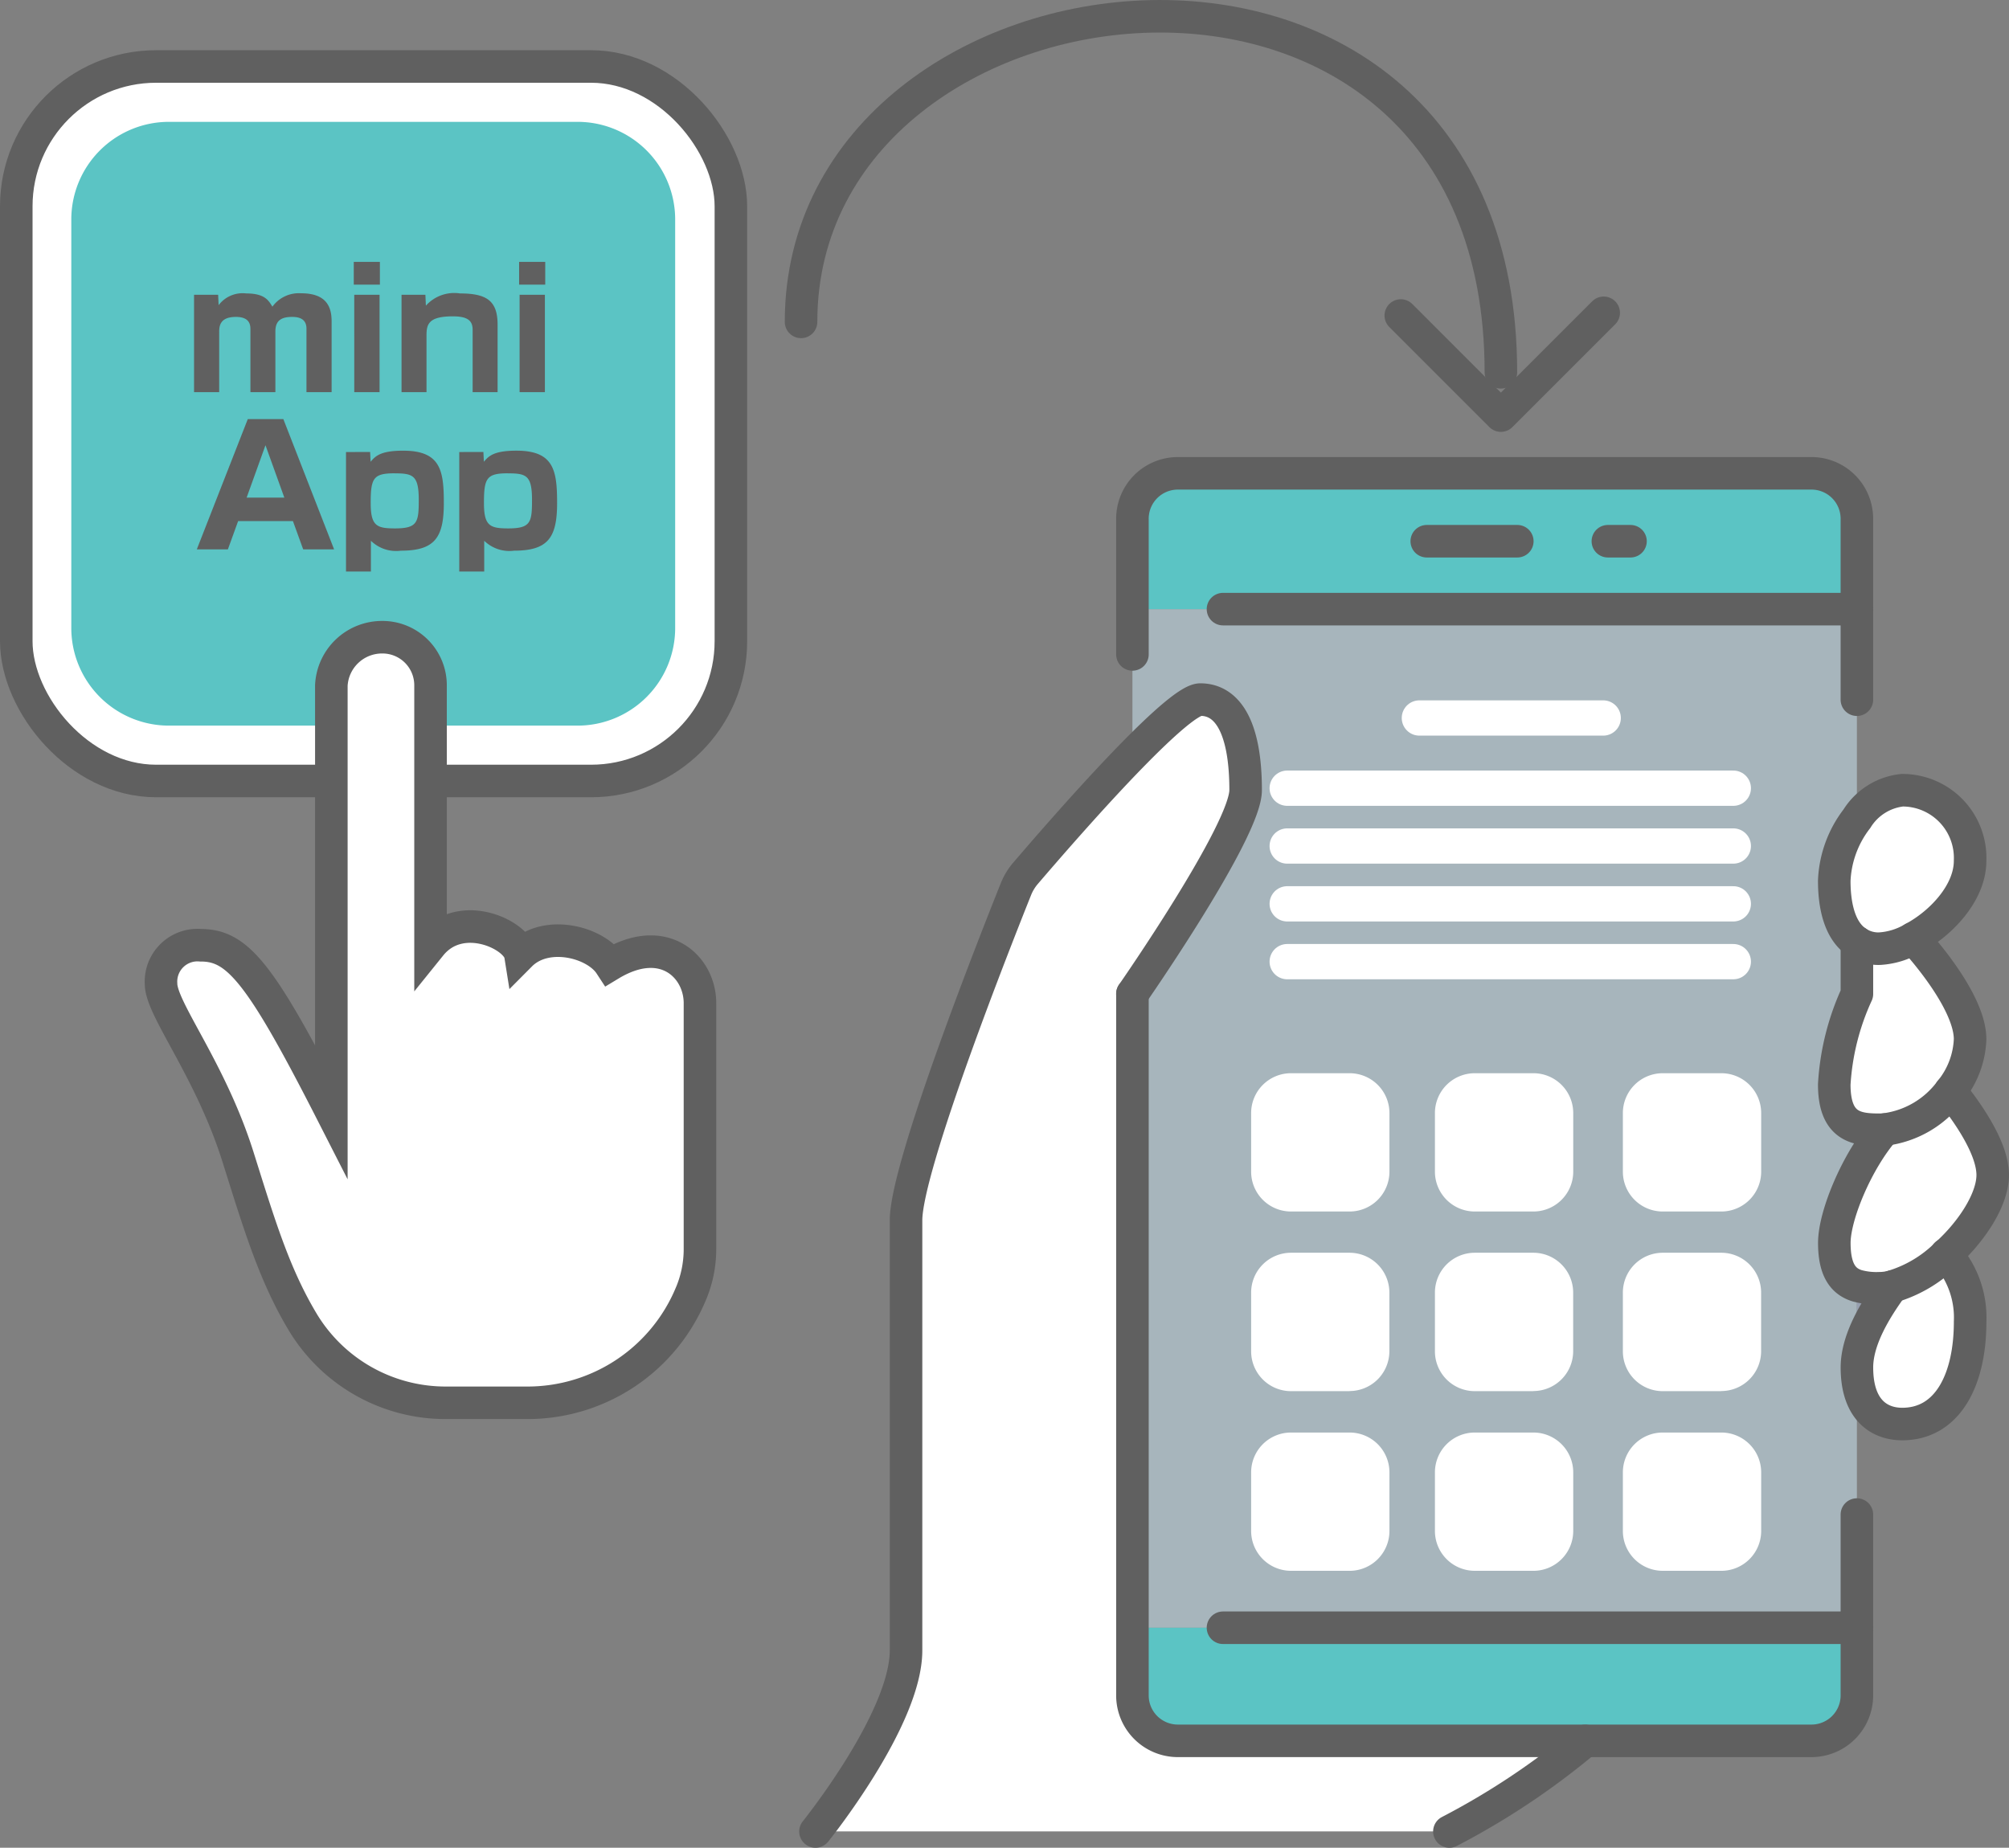 <svg xmlns="http://www.w3.org/2000/svg" xmlns:xlink="http://www.w3.org/1999/xlink" width="123.464" height="113.571" viewBox="0 0 123.464 113.571"><rect x="0" y="0" width="123.464" height="113.571" fill="#808080" stroke="none"/><defs><clipPath id="a"><rect width="123.464" height="113.571" fill="none"/></clipPath><clipPath id="b"><path d="M0,0H23.208V22.06H0Z" transform="translate(11.356 15.16)" fill="none"/></clipPath></defs><g clip-path="url(#a)"><path d="M112.725,76.4c0-1.725,1.419-5.078,3.075-6.97a2.2,2.2,0,0,1-.292.013c-1.392,0-2.783-.153-2.783-2.782a15.433,15.433,0,0,1,1.391-5.565V57.907c-.988-.654-1.391-2.074-1.391-3.771a6.689,6.689,0,0,1,1.391-3.812V37.44H69.594V46.4c1.865-1.906,3.534-3.394,4.174-3.394,1.74,0,2.783,1.822,2.783,5.565,0,2.518-6.957,12.522-6.957,12.522v38.956h44.522V79.082l.014-.055c-.807-.251-1.4-.9-1.4-2.63" fill="#a7b5bc"/><path d="M119.612,77.106a7.983,7.983,0,0,1-3.339,1.977,3.031,3.031,0,0,1-.765.1,4.468,4.468,0,0,1-1.378-.153c-.807-.25-1.4-.9-1.4-2.63s1.419-5.078,3.075-6.97a5.927,5.927,0,0,0,4.062-2.364c1.03,1.279,2.6,3.491,2.6,5.16,0,1.475-1.252,3.438-2.852,4.884" fill="#fff"/><path d="M111.334,29.092H72.377A2.791,2.791,0,0,0,69.6,31.875V37.44h44.522V31.875a2.791,2.791,0,0,0-2.783-2.783" fill="#5bc4c4"/><path d="M115.508,79.18a2.983,2.983,0,0,0,.765-.1c-1,1.376-2.156,3.241-2.156,4.966V79.083l.014-.056a4.458,4.458,0,0,0,1.377.153" fill="#979faf"/><path d="M114.116,50.324a3.75,3.75,0,0,1,2.783-1.753,4.161,4.161,0,0,1,4.174,4.341c0,1.948-1.753,3.826-3.493,4.758a4.575,4.575,0,0,1-2.073.64,2.353,2.353,0,0,1-1.391-.4c-.988-.654-1.391-2.073-1.391-3.771a6.682,6.682,0,0,1,1.391-3.812" fill="#fff"/><path d="M121.073,81.239c0,3.59-1.391,6.289-4.174,6.289-1.391,0-2.783-.849-2.783-3.479,0-1.725,1.155-3.589,2.157-4.967a7.956,7.956,0,0,0,3.339-1.975,5.854,5.854,0,0,1,1.461,4.132" fill="#fff"/><path d="M121.073,63.875a5.345,5.345,0,0,1-1.21,3.186,5.929,5.929,0,0,1-4.063,2.365,2.04,2.04,0,0,1-.292.014c-1.392,0-2.783-.153-2.783-2.782a15.441,15.441,0,0,1,1.391-5.566V57.906a2.348,2.348,0,0,0,1.392.4,4.6,4.6,0,0,0,2.073-.64s3.492,3.715,3.492,6.205" fill="#fff"/><path d="M114.116,100.049v4.174a2.791,2.791,0,0,1-2.783,2.783H72.377a2.791,2.791,0,0,1-2.783-2.783v-4.174h44.522Z" fill="#5bc4c4"/><path d="M69.594,46.4c1.864-1.906,3.534-3.4,4.174-3.4,1.739,0,2.783,1.823,2.783,5.565,0,2.519-6.957,12.522-6.957,12.522v43.131a2.791,2.791,0,0,0,2.783,2.783H97.42a46.149,46.149,0,0,1-8.348,5.565H50.116s5.565-6.9,5.565-11.131V75c0-3.325,5.579-17.419,6.748-20.341A3.54,3.54,0,0,1,63,53.7c1.03-1.2,3.993-4.647,6.6-7.3" fill="#fff"/><path d="M69.594,40.223V31.875a2.791,2.791,0,0,1,2.783-2.782h38.956a2.791,2.791,0,0,1,2.783,2.782V43.006" fill="none" stroke="#606060" stroke-linecap="round" stroke-linejoin="round" stroke-width="2"/><path d="M69.594,61.092v43.131A2.791,2.791,0,0,0,72.377,107h38.956a2.791,2.791,0,0,0,2.783-2.782V93.092" fill="none" stroke="#606060" stroke-linecap="round" stroke-linejoin="round" stroke-width="2"/><path d="M114.116,37.44H75.159" fill="none" stroke="#606060" stroke-linecap="round" stroke-linejoin="round" stroke-width="2"/><line x2="5.565" transform="translate(87.682 33.266)" fill="none" stroke="#606060" stroke-linecap="round" stroke-linejoin="round" stroke-width="2"/><line x2="1.391" transform="translate(98.812 33.266)" fill="none" stroke="#606060" stroke-linecap="round" stroke-linejoin="round" stroke-width="2"/><line x1="38.957" transform="translate(75.159 100.049)" fill="none" stroke="#606060" stroke-linecap="round" stroke-linejoin="round" stroke-width="2"/><path d="M50.116,112.571s5.565-6.9,5.565-11.13V75.006c0-3.326,5.579-17.42,6.748-20.341a3.488,3.488,0,0,1,.571-.96c1.029-1.2,3.993-4.647,6.594-7.305,1.865-1.906,3.534-3.4,4.174-3.4,1.739,0,2.783,1.823,2.783,5.566,0,2.518-6.957,12.521-6.957,12.521" fill="none" stroke="#606060" stroke-linecap="round" stroke-linejoin="round" stroke-width="2"/><path d="M97.421,107.006a46.09,46.09,0,0,1-8.348,5.565" fill="none" stroke="#606060" stroke-linecap="round" stroke-linejoin="round" stroke-width="2"/><path d="M114.116,50.324a3.75,3.75,0,0,1,2.783-1.753,4.161,4.161,0,0,1,4.174,4.341c0,1.948-1.753,3.826-3.493,4.758a4.575,4.575,0,0,1-2.073.64,2.353,2.353,0,0,1-1.391-.4c-.988-.654-1.391-2.073-1.391-3.771A6.682,6.682,0,0,1,114.116,50.324Z" fill="none" stroke="#606060" stroke-linecap="round" stroke-linejoin="round" stroke-width="2"/><path d="M117.581,57.67s3.492,3.715,3.492,6.205a5.345,5.345,0,0,1-1.21,3.186,5.934,5.934,0,0,1-4.063,2.366,2.2,2.2,0,0,1-.292.013c-1.391,0-2.783-.153-2.783-2.782a15.424,15.424,0,0,1,1.392-5.565V57.907" fill="none" stroke="#606060" stroke-linecap="round" stroke-linejoin="round" stroke-width="2"/><path d="M119.863,67.061c1.03,1.28,2.6,3.492,2.6,5.162,0,1.475-1.252,3.436-2.852,4.883a7.972,7.972,0,0,1-3.34,1.976,2.991,2.991,0,0,1-.766.1,4.455,4.455,0,0,1-1.376-.153c-.807-.25-1.4-.9-1.4-2.629s1.419-5.079,3.073-6.971" fill="none" stroke="#606060" stroke-linecap="round" stroke-linejoin="round" stroke-width="2"/><path d="M119.6,77.092l.014.014a5.855,5.855,0,0,1,1.461,4.132c0,3.59-1.392,6.29-4.174,6.29-1.391,0-2.783-.85-2.783-3.479,0-1.726,1.155-3.59,2.157-4.966" fill="none" stroke="#606060" stroke-linecap="round" stroke-linejoin="round" stroke-width="2"/><line x2="11.296" transform="translate(87.229 44.131)" fill="none" stroke="#fff" stroke-linecap="round" stroke-linejoin="round" stroke-width="2.169"/><line x2="27.415" transform="translate(79.106 48.446)" fill="none" stroke="#fff" stroke-linecap="round" stroke-linejoin="round" stroke-width="2.169"/><line x2="27.415" transform="translate(79.106 52)" fill="none" stroke="#fff" stroke-linecap="round" stroke-linejoin="round" stroke-width="2.169"/><line x2="27.415" transform="translate(79.106 55.554)" fill="none" stroke="#fff" stroke-linecap="round" stroke-linejoin="round" stroke-width="2.169"/><line x2="27.415" transform="translate(79.106 59.107)" fill="none" stroke="#fff" stroke-linecap="round" stroke-linejoin="round" stroke-width="2.169"/><path d="M82.939,74.465h-3.6a2.45,2.45,0,0,1-2.45-2.45v-3.6a2.45,2.45,0,0,1,2.45-2.45h3.6a2.45,2.45,0,0,1,2.45,2.45v3.6a2.45,2.45,0,0,1-2.45,2.45" fill="#fff"/><path d="M94.234,74.465h-3.6a2.45,2.45,0,0,1-2.45-2.45v-3.6a2.45,2.45,0,0,1,2.45-2.45h3.6a2.45,2.45,0,0,1,2.45,2.45v3.6a2.45,2.45,0,0,1-2.45,2.45" fill="#fff"/><path d="M82.939,85.507h-3.6a2.45,2.45,0,0,1-2.45-2.45v-3.6A2.45,2.45,0,0,1,79.335,77h3.6a2.45,2.45,0,0,1,2.45,2.45v3.6a2.45,2.45,0,0,1-2.45,2.45" fill="#fff"/><path d="M94.234,85.507h-3.6a2.45,2.45,0,0,1-2.45-2.45v-3.6A2.45,2.45,0,0,1,90.63,77h3.6a2.45,2.45,0,0,1,2.45,2.45v3.6a2.45,2.45,0,0,1-2.45,2.45" fill="#fff"/><path d="M105.784,74.465h-3.6a2.45,2.45,0,0,1-2.45-2.45v-3.6a2.45,2.45,0,0,1,2.45-2.45h3.6a2.45,2.45,0,0,1,2.45,2.45v3.6a2.45,2.45,0,0,1-2.45,2.45" fill="#fff"/><path d="M105.784,85.507h-3.6a2.45,2.45,0,0,1-2.45-2.45v-3.6A2.45,2.45,0,0,1,102.18,77h3.6a2.45,2.45,0,0,1,2.45,2.45v3.6a2.45,2.45,0,0,1-2.45,2.45" fill="#fff"/><path d="M82.939,96.549h-3.6a2.45,2.45,0,0,1-2.45-2.45V90.5a2.45,2.45,0,0,1,2.45-2.45h3.6a2.45,2.45,0,0,1,2.45,2.45v3.6a2.45,2.45,0,0,1-2.45,2.45" fill="#fff"/><path d="M94.234,96.549h-3.6a2.45,2.45,0,0,1-2.45-2.45V90.5a2.45,2.45,0,0,1,2.45-2.45h3.6a2.45,2.45,0,0,1,2.45,2.45v3.6a2.45,2.45,0,0,1-2.45,2.45" fill="#fff"/><path d="M105.784,96.549h-3.6a2.45,2.45,0,0,1-2.45-2.45V90.5a2.45,2.45,0,0,1,2.45-2.45h3.6a2.45,2.45,0,0,1,2.45,2.45v3.6a2.45,2.45,0,0,1-2.45,2.45" fill="#fff"/><path d="M36.322,48H9.594A8.6,8.6,0,0,1,1,39.408V12.681A8.6,8.6,0,0,1,9.594,4.086H36.322a8.6,8.6,0,0,1,8.6,8.595V39.408A8.6,8.6,0,0,1,36.322,48" fill="#fff"/><rect width="43.917" height="43.917" rx="8.595" transform="translate(1 4.086)" fill="none" stroke="#606060" stroke-miterlimit="10" stroke-width="2"/><path d="M35.493,44.6H10.382a6,6,0,0,1-6-6V13.489a6,6,0,0,1,6-6H35.493a6,6,0,0,1,6,6V38.6a6,6,0,0,1-6,6" fill="#5bc4c4"/><g style="isolation:isolate"><g clip-path="url(#b)"><g style="isolation:isolate"><g clip-path="url(#b)"><path d="M.569-5.985V0H2.114V-3.658c0-.345,0-.965,1.026-.965.894,0,.894.539.894.793V0H5.568V-3.729c0-.691.386-.894,1.036-.894.579,0,.874.234.874.721V0H9.023V-4.359c0-.915-.345-1.717-1.88-1.717a2.01,2.01,0,0,0-1.758.823c-.244-.4-.488-.813-1.605-.813a1.847,1.847,0,0,0-1.7.721l-.03-.64Zm9.816-2.022v1.4H11.99v-1.4Zm.03,2.022V0H11.97V-5.985Zm2.906,0V0h1.534V-3.5c0-.681.142-1.158,1.616-1.158.965,0,1.219.3,1.219.833V0h1.534V-4.146c0-1.453-.65-1.92-2.307-1.92a2.339,2.339,0,0,0-2.1.752l-.03-.671Zm7.225-2.022v1.4h1.605v-1.4Zm.03,2.022V0h1.555V-5.985Z" transform="translate(11.356 24.102)" fill="#606060"/><path d="M6.737,0h1.9L5.518-8.007H3.333L.2,0h1.91l.63-1.738H6.107ZM4.42-6.4,5.579-3.18H3.262Zm4.949.417V1.362H10.9V-.528a2.215,2.215,0,0,0,1.839.61c2.083,0,2.642-.8,2.642-2.926,0-2-.193-3.221-2.5-3.221-1.392,0-1.707.335-2,.681l-.03-.6Zm2.977,1.311c1.128,0,1.494.112,1.494,1.626,0,1.372-.071,1.758-1.453,1.758-1.118,0-1.5-.142-1.5-1.545C10.883-4.369,11.045-4.674,12.346-4.674Zm3.983-1.311V1.362h1.534V-.528A2.215,2.215,0,0,0,19.7.081c2.083,0,2.642-.8,2.642-2.926,0-2-.193-3.221-2.5-3.221-1.392,0-1.707.335-2,.681l-.03-.6Zm2.977,1.311c1.128,0,1.494.112,1.494,1.626,0,1.372-.071,1.758-1.453,1.758-1.118,0-1.5-.142-1.5-1.545C17.843-4.369,18.006-4.674,19.306-4.674Z" transform="translate(11.895 33.766)" fill="#606060"/></g></g></g></g><path d="M20.363,68.324V42.129A3.12,3.12,0,0,1,23.5,39.166a2.953,2.953,0,0,1,2.954,2.963V58.1c1.848-2.292,5.325-.662,5.525.593,1.569-1.578,4.6-.811,5.516.592,3.3-1.995,5.517.14,5.517,2.371v15.11a7.044,7.044,0,0,1-.576,2.8.028.028,0,0,1-.008.017,10.87,10.87,0,0,1-10.013,6.64H27.4a10.248,10.248,0,0,1-8.836-5.037c-1.725-2.91-2.64-5.96-3.93-10.065-1.7-5.394-4.732-9.1-4.732-10.649a2.243,2.243,0,0,1,2.44-2.37c2.257,0,3.66,1.665,8.026,10.222" fill="#fff"/><line x1="0.009" y2="1.342" transform="translate(20.354 68.324)" fill="none" stroke="#303e58" stroke-linecap="round" stroke-linejoin="round" stroke-width="2.317"/><path d="M20.363,68.324C16,59.767,14.594,58.1,12.337,58.1a2.243,2.243,0,0,0-2.44,2.37c0,1.552,3.033,5.255,4.732,10.649,1.29,4.1,2.2,7.155,3.93,10.065A10.248,10.248,0,0,0,27.4,86.223h5.02a10.87,10.87,0,0,0,10.013-6.64.028.028,0,0,0,.008-.017,7.044,7.044,0,0,0,.576-2.8V61.658c0-2.231-2.214-4.366-5.517-2.371-.915-1.4-3.947-2.17-5.516-.592-.2-1.255-3.677-2.885-5.525-.593V42.129A2.953,2.953,0,0,0,23.5,39.166a3.12,3.12,0,0,0-3.137,2.963V68.324Z" fill="#fff"/><path d="M20.363,68.324C16,59.767,14.594,58.1,12.337,58.1a2.243,2.243,0,0,0-2.44,2.37c0,1.552,3.033,5.255,4.732,10.649,1.29,4.1,2.2,7.155,3.93,10.065A10.248,10.248,0,0,0,27.4,86.223h5.02a10.87,10.87,0,0,0,10.013-6.64.028.028,0,0,0,.008-.017,7.044,7.044,0,0,0,.576-2.8V61.658c0-2.231-2.214-4.366-5.517-2.371-.915-1.4-3.947-2.17-5.516-.592-.2-1.255-3.677-2.885-5.525-.593V42.129A2.953,2.953,0,0,0,23.5,39.166a3.12,3.12,0,0,0-3.137,2.963V68.324Z" fill="none" stroke="#606060" stroke-miterlimit="10" stroke-width="2"/><path d="M92.238,22.885c0-31.148-43.009-26.16-43.009-3.1" fill="none" stroke="#606060" stroke-linecap="round" stroke-linejoin="round" stroke-width="2"/><path d="M86.086,19.393l6.152,6.152,6.318-6.318" fill="none" stroke="#606060" stroke-linecap="round" stroke-linejoin="round" stroke-width="2"/></g></svg>